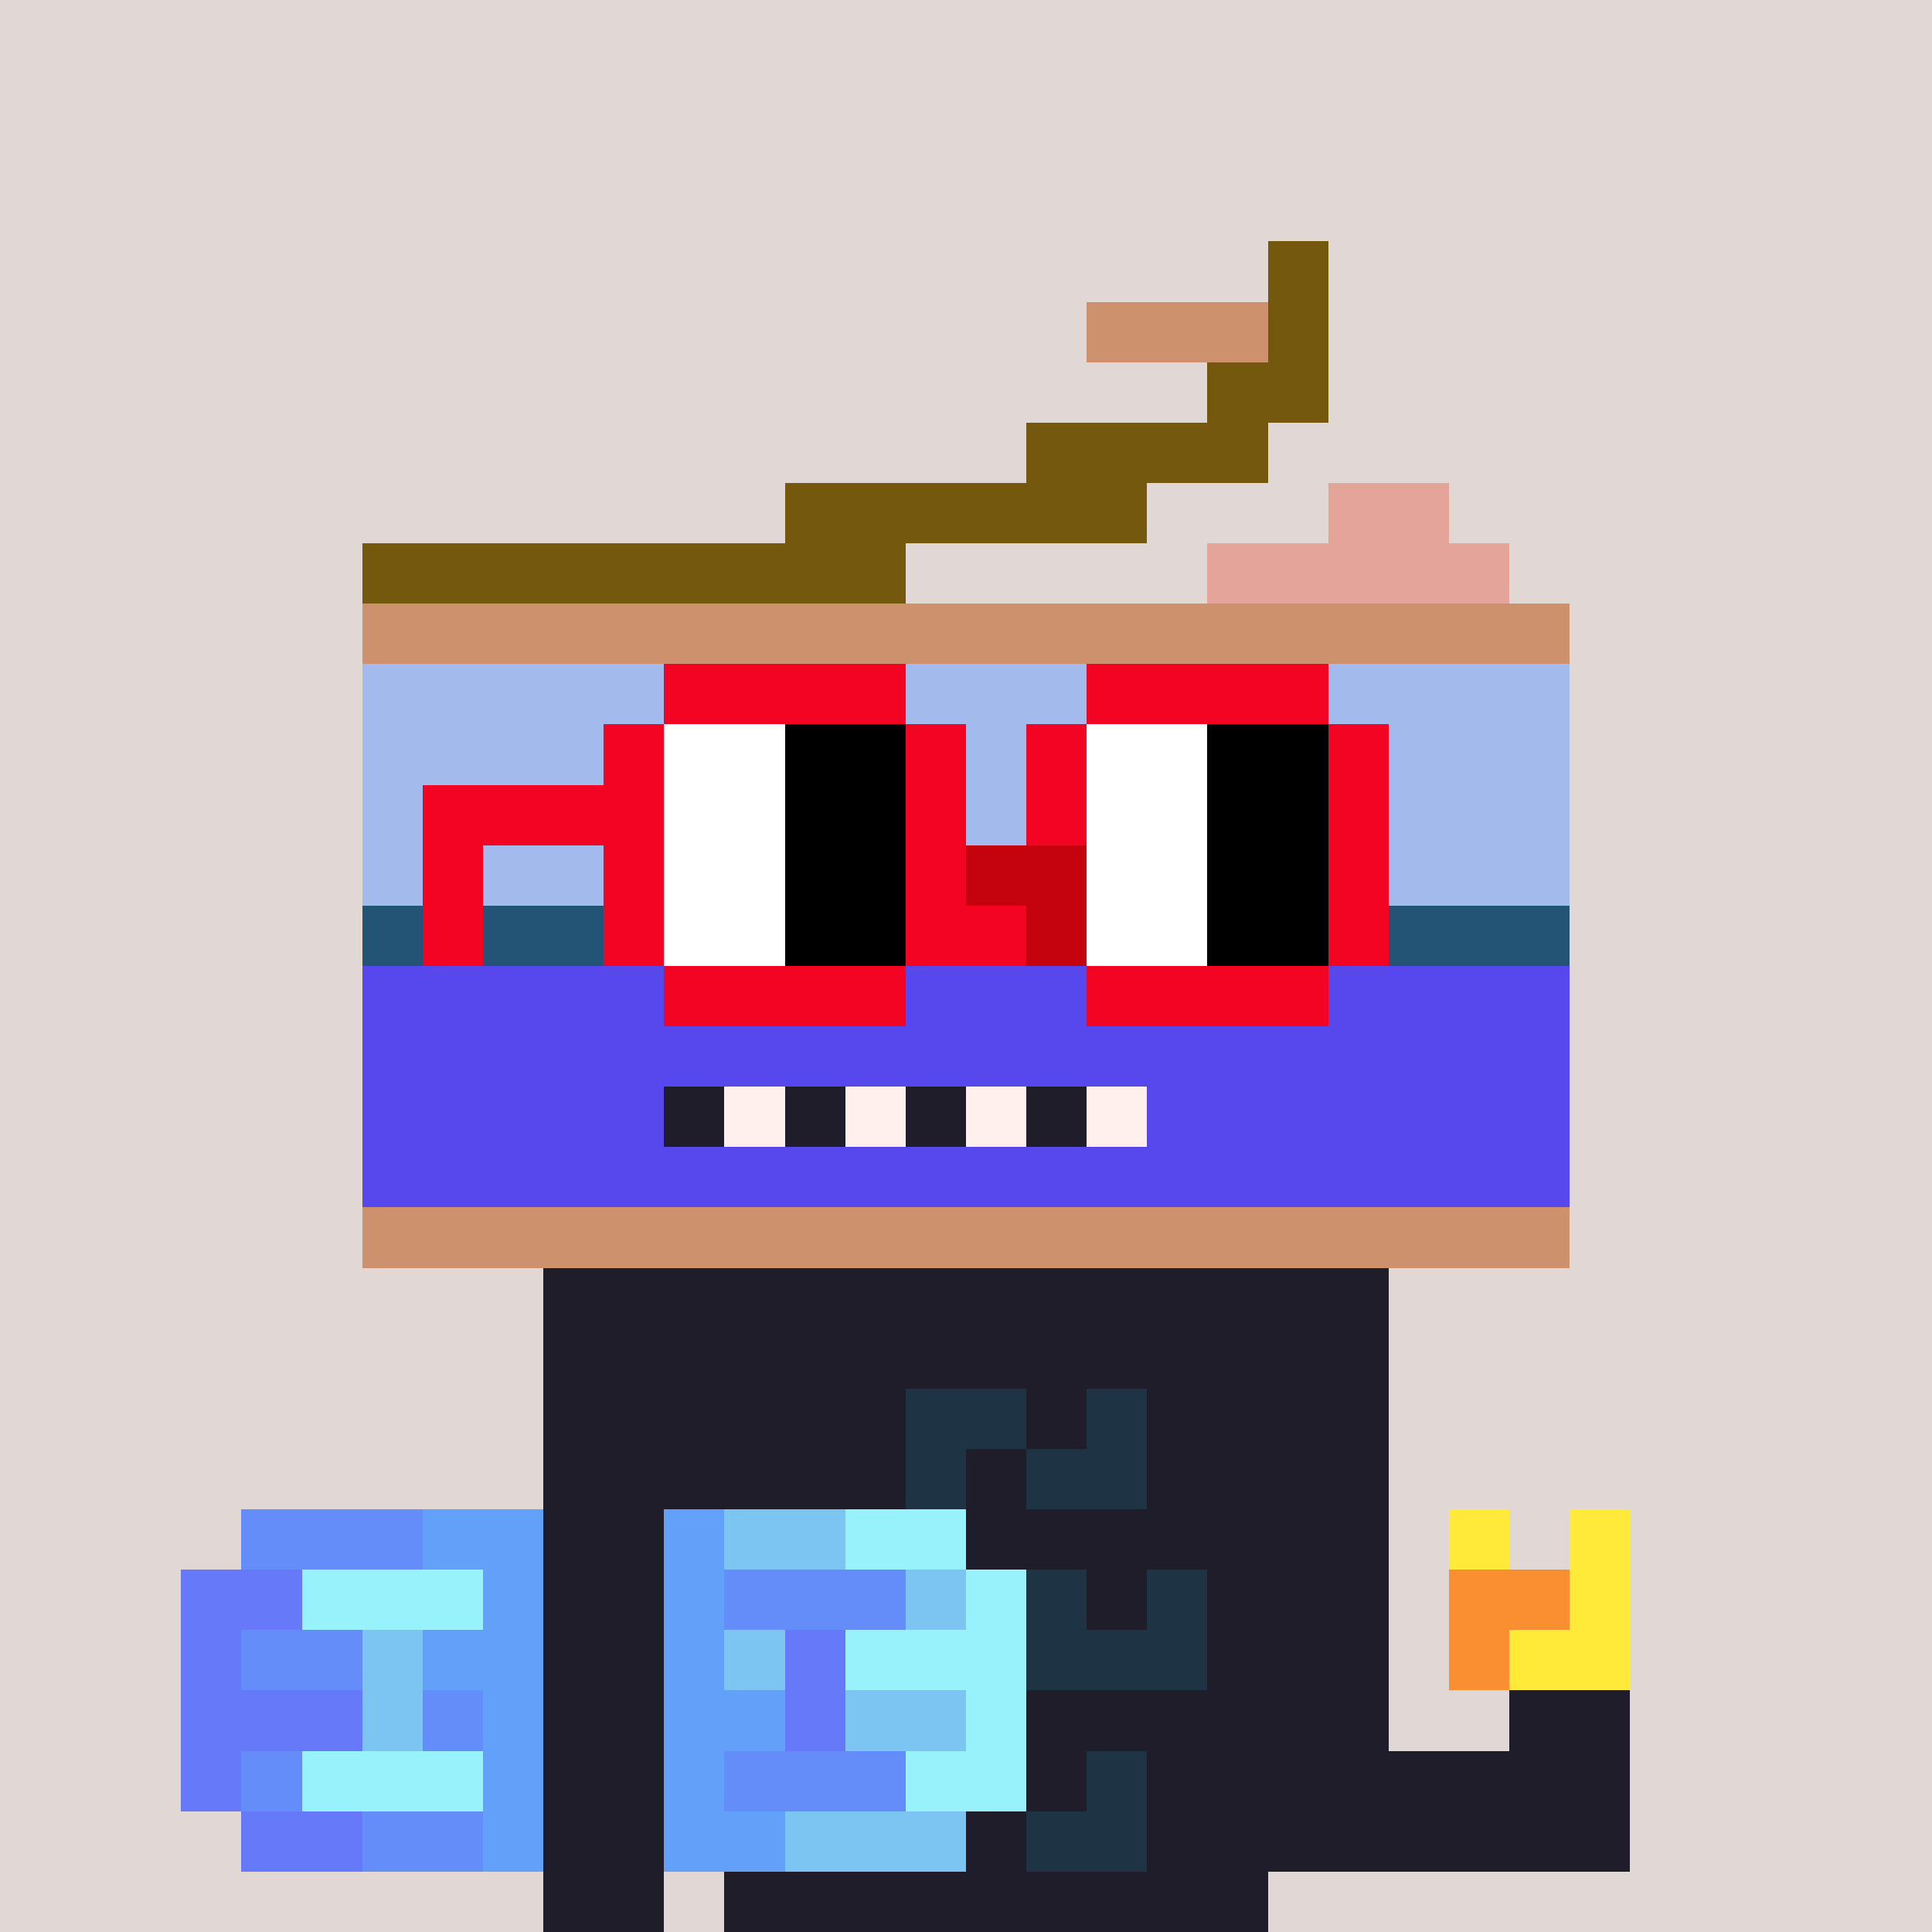 <svg width="320" height="320" viewBox="0 0 320 320" xmlns="http://www.w3.org/2000/svg" shape-rendering="crispEdges"><rect width="100%" height="100%" fill="#e1d7d5" /><rect width="140" height="10" x="90" y="210" fill="#1f1d29" /><rect width="140" height="10" x="90" y="220" fill="#1f1d29" /><rect width="60" height="10" x="90" y="230" fill="#1f1d29" /><rect width="20" height="10" x="150" y="230" fill="#1e3445" /><rect width="10" height="10" x="170" y="230" fill="#1f1d29" /><rect width="10" height="10" x="180" y="230" fill="#1e3445" /><rect width="40" height="10" x="190" y="230" fill="#1f1d29" /><rect width="60" height="10" x="90" y="240" fill="#1f1d29" /><rect width="10" height="10" x="150" y="240" fill="#1e3445" /><rect width="10" height="10" x="160" y="240" fill="#1f1d29" /><rect width="20" height="10" x="170" y="240" fill="#1e3445" /><rect width="40" height="10" x="190" y="240" fill="#1f1d29" /><rect width="20" height="10" x="90" y="250" fill="#1f1d29" /><rect width="110" height="10" x="120" y="250" fill="#1f1d29" /><rect width="10" height="10" x="240" y="250" fill="#ffe939" /><rect width="10" height="10" x="260" y="250" fill="#ffe939" /><rect width="20" height="10" x="90" y="260" fill="#1f1d29" /><rect width="20" height="10" x="120" y="260" fill="#1f1d29" /><rect width="20" height="10" x="140" y="260" fill="#1e3445" /><rect width="10" height="10" x="160" y="260" fill="#1f1d29" /><rect width="10" height="10" x="170" y="260" fill="#1e3445" /><rect width="10" height="10" x="180" y="260" fill="#1f1d29" /><rect width="10" height="10" x="190" y="260" fill="#1e3445" /><rect width="30" height="10" x="200" y="260" fill="#1f1d29" /><rect width="20" height="10" x="240" y="260" fill="#f98f30" /><rect width="10" height="10" x="260" y="260" fill="#ffe939" /><rect width="20" height="10" x="90" y="270" fill="#1f1d29" /><rect width="20" height="10" x="120" y="270" fill="#1f1d29" /><rect width="20" height="10" x="140" y="270" fill="#1e3445" /><rect width="10" height="10" x="160" y="270" fill="#1f1d29" /><rect width="30" height="10" x="170" y="270" fill="#1e3445" /><rect width="30" height="10" x="200" y="270" fill="#1f1d29" /><rect width="10" height="10" x="240" y="270" fill="#f98f30" /><rect width="20" height="10" x="250" y="270" fill="#ffe939" /><rect width="20" height="10" x="90" y="280" fill="#1f1d29" /><rect width="110" height="10" x="120" y="280" fill="#1f1d29" /><rect width="20" height="10" x="250" y="280" fill="#1f1d29" /><rect width="20" height="10" x="90" y="290" fill="#1f1d29" /><rect width="30" height="10" x="120" y="290" fill="#1f1d29" /><rect width="20" height="10" x="150" y="290" fill="#1e3445" /><rect width="10" height="10" x="170" y="290" fill="#1f1d29" /><rect width="10" height="10" x="180" y="290" fill="#1e3445" /><rect width="80" height="10" x="190" y="290" fill="#1f1d29" /><rect width="20" height="10" x="90" y="300" fill="#1f1d29" /><rect width="30" height="10" x="120" y="300" fill="#1f1d29" /><rect width="10" height="10" x="150" y="300" fill="#1e3445" /><rect width="10" height="10" x="160" y="300" fill="#1f1d29" /><rect width="20" height="10" x="170" y="300" fill="#1e3445" /><rect width="80" height="10" x="190" y="300" fill="#1f1d29" /><rect width="20" height="10" x="90" y="310" fill="#1f1d29" /><rect width="90" height="10" x="120" y="310" fill="#1f1d29" /><rect width="30" height="10" x="40" y="250" fill="#648df9" /><rect width="20" height="10" x="70" y="250" fill="#63a0f9" /><rect width="10" height="10" x="110" y="250" fill="#63a0f9" /><rect width="20" height="10" x="120" y="250" fill="#7cc4f2" /><rect width="20" height="10" x="140" y="250" fill="#97f2fb" /><rect width="20" height="10" x="30" y="260" fill="#667af9" /><rect width="30" height="10" x="50" y="260" fill="#97f2fb" /><rect width="10" height="10" x="80" y="260" fill="#63a0f9" /><rect width="10" height="10" x="110" y="260" fill="#63a0f9" /><rect width="30" height="10" x="120" y="260" fill="#648df9" /><rect width="10" height="10" x="150" y="260" fill="#7cc4f2" /><rect width="10" height="10" x="160" y="260" fill="#97f2fb" /><rect width="10" height="10" x="30" y="270" fill="#667af9" /><rect width="20" height="10" x="40" y="270" fill="#648df9" /><rect width="10" height="10" x="60" y="270" fill="#7cc4f2" /><rect width="20" height="10" x="70" y="270" fill="#63a0f9" /><rect width="10" height="10" x="110" y="270" fill="#63a0f9" /><rect width="10" height="10" x="120" y="270" fill="#7cc4f2" /><rect width="10" height="10" x="130" y="270" fill="#667af9" /><rect width="30" height="10" x="140" y="270" fill="#97f2fb" /><rect width="30" height="10" x="30" y="280" fill="#667af9" /><rect width="10" height="10" x="60" y="280" fill="#7cc4f2" /><rect width="10" height="10" x="70" y="280" fill="#648df9" /><rect width="10" height="10" x="80" y="280" fill="#63a0f9" /><rect width="20" height="10" x="110" y="280" fill="#63a0f9" /><rect width="10" height="10" x="130" y="280" fill="#667af9" /><rect width="20" height="10" x="140" y="280" fill="#7cc4f2" /><rect width="10" height="10" x="160" y="280" fill="#97f2fb" /><rect width="10" height="10" x="30" y="290" fill="#667af9" /><rect width="10" height="10" x="40" y="290" fill="#648df9" /><rect width="30" height="10" x="50" y="290" fill="#97f2fb" /><rect width="10" height="10" x="80" y="290" fill="#63a0f9" /><rect width="10" height="10" x="110" y="290" fill="#63a0f9" /><rect width="30" height="10" x="120" y="290" fill="#648df9" /><rect width="20" height="10" x="150" y="290" fill="#97f2fb" /><rect width="20" height="10" x="40" y="300" fill="#667af9" /><rect width="20" height="10" x="60" y="300" fill="#648df9" /><rect width="10" height="10" x="80" y="300" fill="#63a0f9" /><rect width="20" height="10" x="110" y="300" fill="#63a0f9" /><rect width="30" height="10" x="130" y="300" fill="#7cc4f2" /><rect width="10" height="10" x="210" y="40" fill="#74580d" /><rect width="30" height="10" x="180" y="50" fill="#cd916d" /><rect width="10" height="10" x="210" y="50" fill="#74580d" /><rect width="20" height="10" x="200" y="60" fill="#74580d" /><rect width="40" height="10" x="170" y="70" fill="#74580d" /><rect width="60" height="10" x="130" y="80" fill="#74580d" /><rect width="20" height="10" x="220" y="80" fill="#e4a499" /><rect width="90" height="10" x="60" y="90" fill="#74580d" /><rect width="50" height="10" x="200" y="90" fill="#e4a499" /><rect width="200" height="10" x="60" y="100" fill="#cd916d" /><rect width="200" height="10" x="60" y="110" fill="#a3baed" /><rect width="200" height="10" x="60" y="120" fill="#a3baed" /><rect width="200" height="10" x="60" y="130" fill="#a3baed" /><rect width="200" height="10" x="60" y="140" fill="#a3baed" /><rect width="200" height="10" x="60" y="150" fill="#235476" /><rect width="200" height="10" x="60" y="160" fill="#5648ed" /><rect width="200" height="10" x="60" y="170" fill="#5648ed" /><rect width="50" height="10" x="60" y="180" fill="#5648ed" /><rect width="10" height="10" x="110" y="180" fill="#1f1d29" /><rect width="10" height="10" x="120" y="180" fill="#fff0ee" /><rect width="10" height="10" x="130" y="180" fill="#1f1d29" /><rect width="10" height="10" x="140" y="180" fill="#fff0ee" /><rect width="10" height="10" x="150" y="180" fill="#1f1d29" /><rect width="10" height="10" x="160" y="180" fill="#fff0ee" /><rect width="10" height="10" x="170" y="180" fill="#1f1d29" /><rect width="10" height="10" x="180" y="180" fill="#fff0ee" /><rect width="70" height="10" x="190" y="180" fill="#5648ed" /><rect width="200" height="10" x="60" y="190" fill="#5648ed" /><rect width="200" height="10" x="60" y="200" fill="#cd916d" /><rect width="40" height="10" x="110" y="110" fill="#f20422" /><rect width="40" height="10" x="180" y="110" fill="#f20422" /><rect width="10" height="10" x="100" y="120" fill="#f20422" /><rect width="20" height="10" x="110" y="120" fill="#ffffff" /><rect width="20" height="10" x="130" y="120" fill="#000000" /><rect width="10" height="10" x="150" y="120" fill="#f20422" /><rect width="10" height="10" x="170" y="120" fill="#f20422" /><rect width="20" height="10" x="180" y="120" fill="#ffffff" /><rect width="20" height="10" x="200" y="120" fill="#000000" /><rect width="10" height="10" x="220" y="120" fill="#f20422" /><rect width="40" height="10" x="70" y="130" fill="#f20422" /><rect width="20" height="10" x="110" y="130" fill="#ffffff" /><rect width="20" height="10" x="130" y="130" fill="#000000" /><rect width="10" height="10" x="150" y="130" fill="#f20422" /><rect width="10" height="10" x="170" y="130" fill="#f20422" /><rect width="20" height="10" x="180" y="130" fill="#ffffff" /><rect width="20" height="10" x="200" y="130" fill="#000000" /><rect width="10" height="10" x="220" y="130" fill="#f20422" /><rect width="10" height="10" x="70" y="140" fill="#f20422" /><rect width="10" height="10" x="100" y="140" fill="#f20422" /><rect width="20" height="10" x="110" y="140" fill="#ffffff" /><rect width="20" height="10" x="130" y="140" fill="#000000" /><rect width="10" height="10" x="150" y="140" fill="#f20422" /><rect width="20" height="10" x="160" y="140" fill="#c5030e" /><rect width="20" height="10" x="180" y="140" fill="#ffffff" /><rect width="20" height="10" x="200" y="140" fill="#000000" /><rect width="10" height="10" x="220" y="140" fill="#f20422" /><rect width="10" height="10" x="70" y="150" fill="#f20422" /><rect width="10" height="10" x="100" y="150" fill="#f20422" /><rect width="20" height="10" x="110" y="150" fill="#ffffff" /><rect width="20" height="10" x="130" y="150" fill="#000000" /><rect width="20" height="10" x="150" y="150" fill="#f20422" /><rect width="10" height="10" x="170" y="150" fill="#c5030e" /><rect width="20" height="10" x="180" y="150" fill="#ffffff" /><rect width="20" height="10" x="200" y="150" fill="#000000" /><rect width="10" height="10" x="220" y="150" fill="#f20422" /><rect width="40" height="10" x="110" y="160" fill="#f20422" /><rect width="40" height="10" x="180" y="160" fill="#f20422" /></svg>